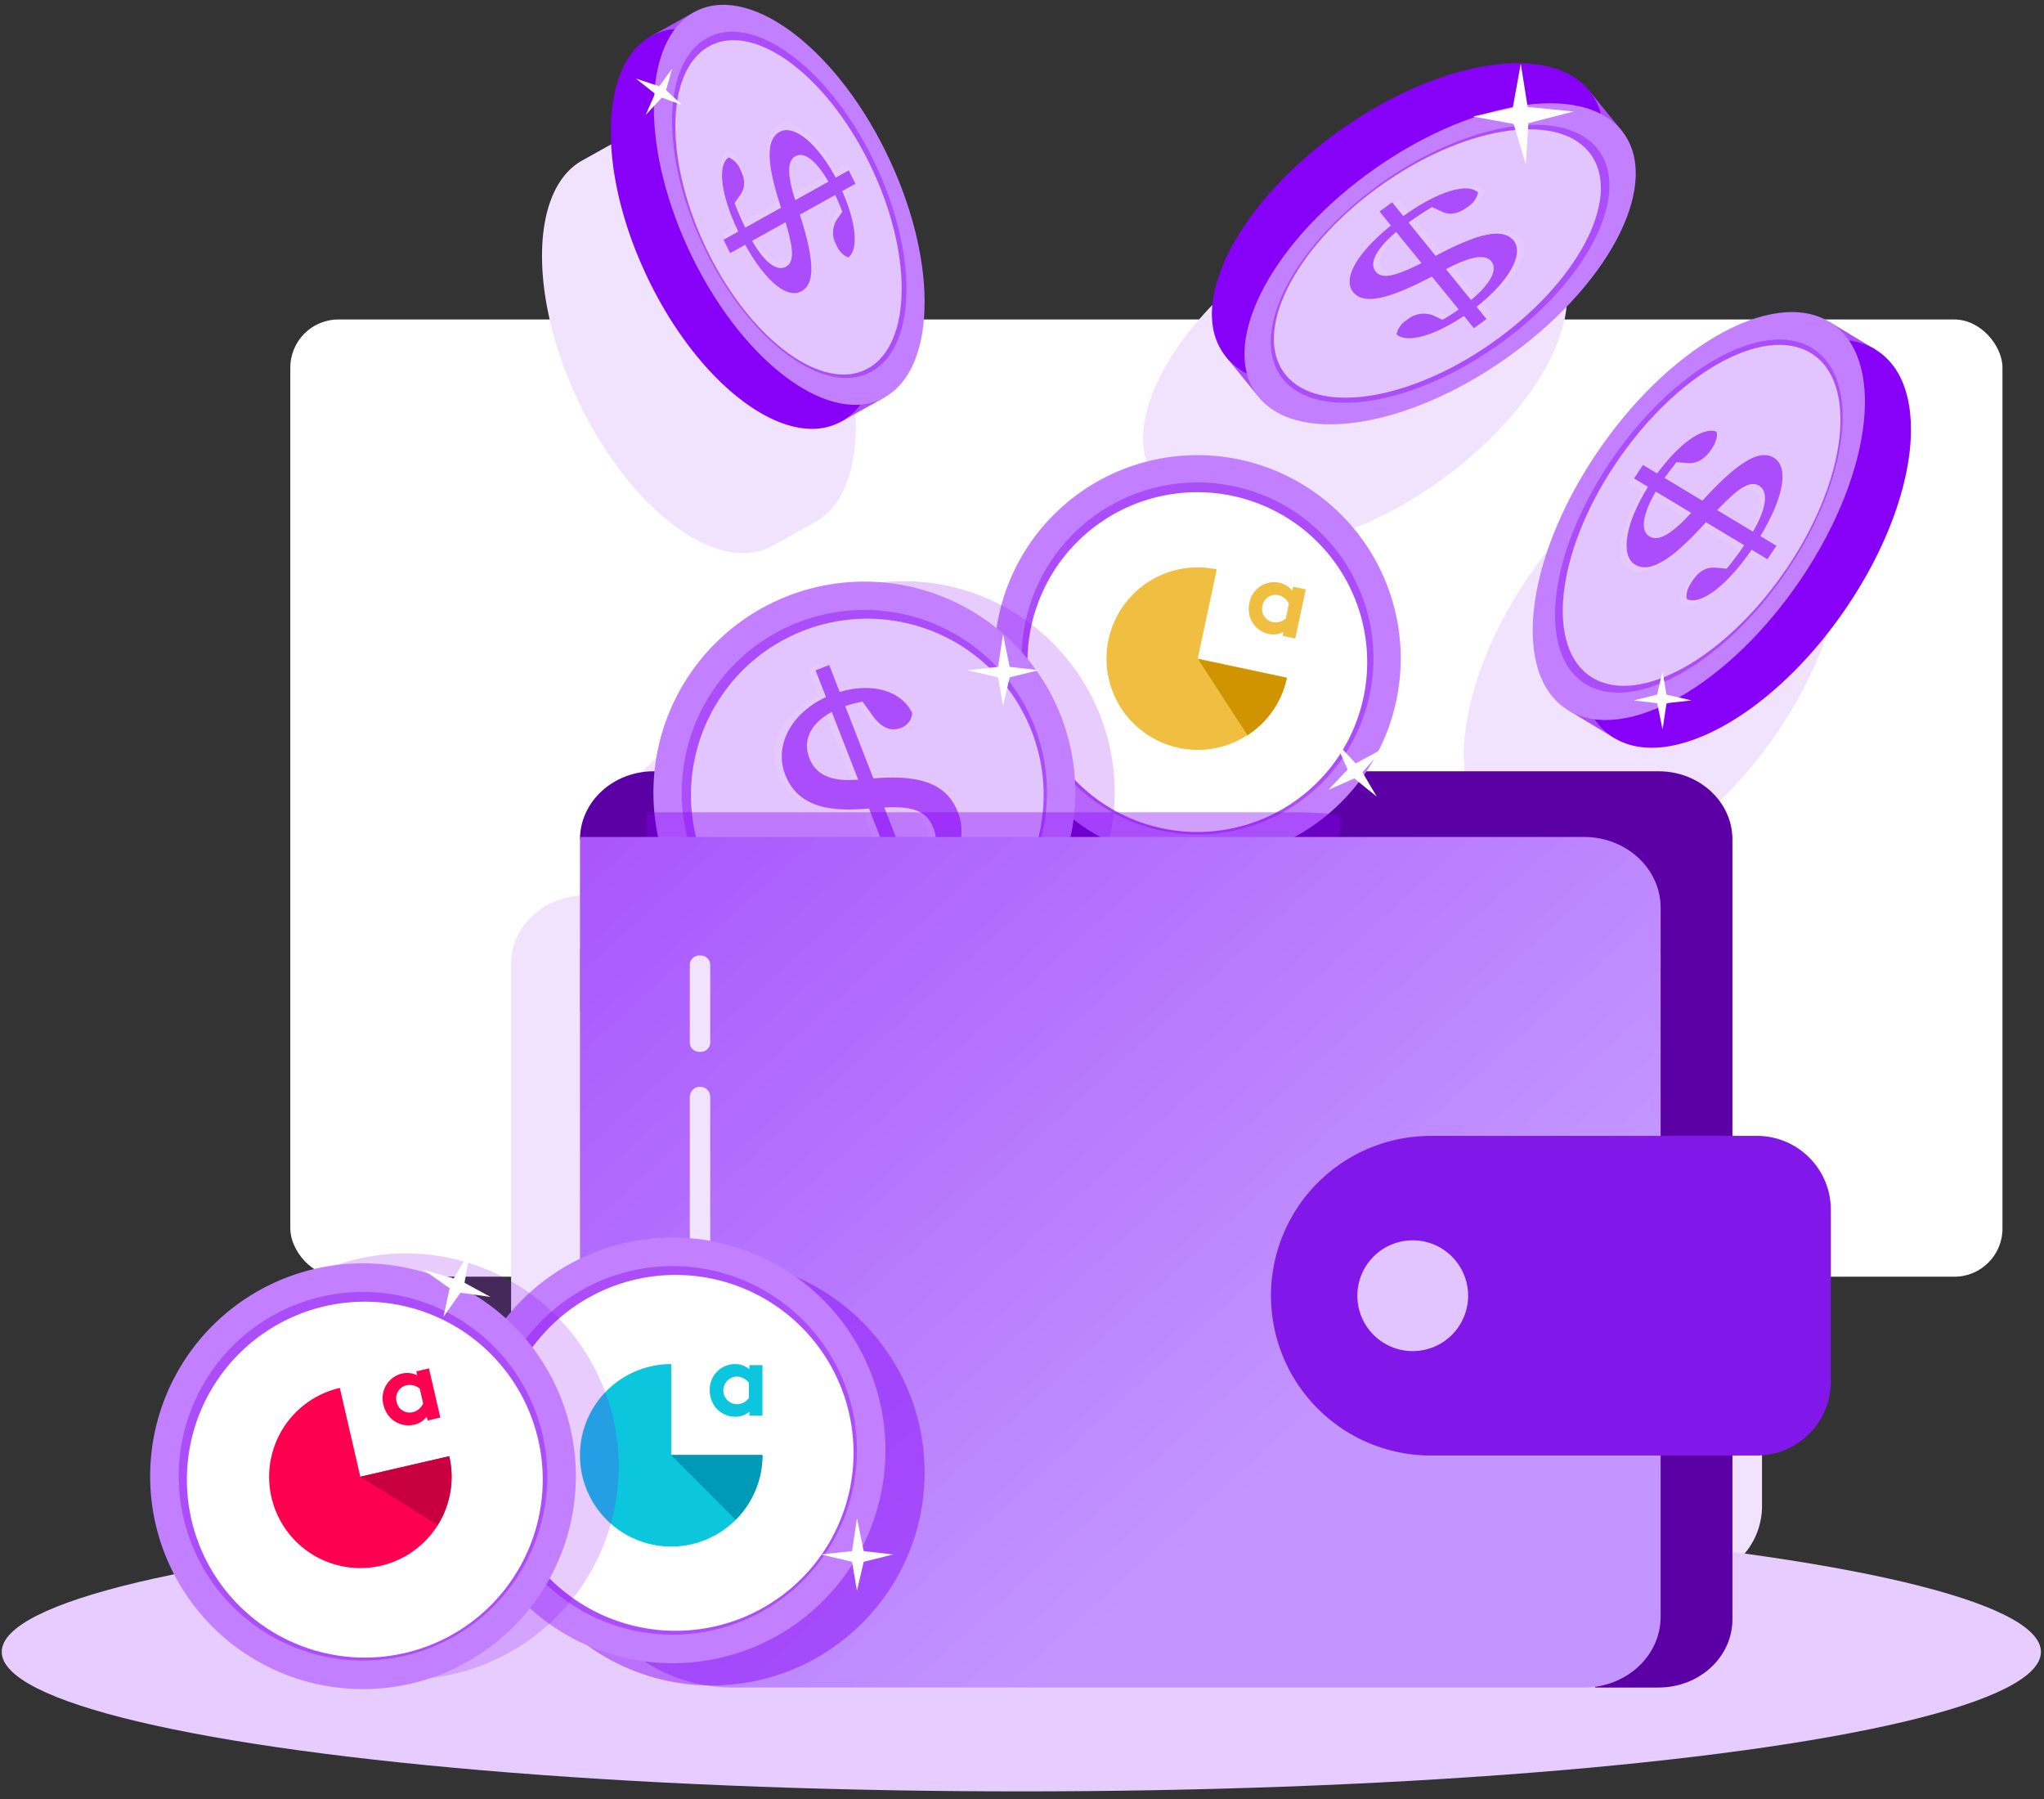 <svg xmlns="http://www.w3.org/2000/svg" xmlns:xlink="http://www.w3.org/1999/xlink" width="425" height="374" viewBox="0 0 425 374">
  <rect x="0" y="0" width="425" height="374" fill="#333333" stroke="none"/>
  <defs>
    <clipPath id="clip-path">
      <rect id="Rectangle_65449" data-name="Rectangle 65449" width="283.039" height="313.454" fill="none"/>
    </clipPath>
    <clipPath id="clip-path-2">
      <rect id="Rectangle_65160" data-name="Rectangle 65160" width="34.79" height="31.151" fill="none"/>
    </clipPath>
    <clipPath id="clip-path-3">
      <rect id="Rectangle_65164" data-name="Rectangle 65164" width="27.734" height="33.875" fill="none"/>
    </clipPath>
    <clipPath id="clip-path-4">
      <rect id="Rectangle_65165" data-name="Rectangle 65165" width="32.427" height="35.258" fill="none"/>
    </clipPath>
    <clipPath id="clip-path-5">
      <rect id="Rectangle_65167" data-name="Rectangle 65167" width="37.369" height="54.241" fill="none"/>
    </clipPath>
    <linearGradient id="linear-gradient" x1="0.739" y1="0.636" x2="-0.764" y2="-0.671" gradientUnits="objectBoundingBox">
      <stop offset="0" stop-color="#c395ff"/>
      <stop offset="1" stop-color="#8d14fa"/>
    </linearGradient>
    <clipPath id="clip-SVG_IMAGE_ENTETE">
      <rect width="425" height="374"/>
    </clipPath>
  </defs>
  <g id="SVG_IMAGE_ENTETE" data-name="SVG_IMAGE ENTETE" clip-path="url(#clip-SVG_IMAGE_ENTETE)">
    <g id="Groupe_85878" data-name="Groupe 85878" transform="translate(-783 -200)">
      <rect id="Rectangle_65430" data-name="Rectangle 65430" width="356" height="199" rx="10" transform="translate(843.364 266.418)" fill="#fff"/>
      <g id="Groupe_85877" data-name="Groupe 85877" transform="translate(882.969 226.85)">
        <g id="Groupe_85876" data-name="Groupe 85876" clip-path="url(#clip-path)">
          <path id="Tracé_81918" data-name="Tracé 81918" d="M245.926,313.454V301.588h5.116A15.354,15.354,0,0,0,266.4,286.234V250.495a15.354,15.354,0,0,0-15.354-15.354h-5.109V173.5c-.008-7.821-6.873-14.164-15.347-14.164H169.842c.273-.41.55-.818.811-1.241s.494-.837.735-1.258l2-2.274-1.1.594a42.253,42.253,0,1,0-78.379-30.334,43.917,43.917,0,0,0-24.978-4.764A43.823,43.823,0,0,0,21.8,159.337h-.154c-8.288,0-15.026,6.071-15.319,13.654H6.3V260.7A43.933,43.933,0,0,0,0,264.442v49.012Z" fill="#f1e2fe"/>
          <path id="Tracé_81919" data-name="Tracé 81919" d="M137.97,67.285a13.247,13.247,0,0,0,1.5,4.174,11.925,11.925,0,0,0,1.175,1.731V73.2c.022.027.047.051.069.078L147.4,81.5l.018.024c4.253,5.233,12.461,6.759,22.248,4.985,9.465-1.714,20.392-6.523,30.641-14.036,20.847-15.3,30.961-36.037,22.6-46.33-.005-.006-.011-.011-.016-.018l-6.753-8.3c-4.17-5.131-12.169-6.689-21.725-5.063-8.936,1.506-19.244,5.816-29.065,12.626-.25.17-.506.345-.754.528-.417.29-.841.586-1.252.889l-.093.068c-.217.157-.426.314-.634.479-.418.306-.823.614-1.227.927l-.717.566c-.4.306-.79.616-1.175.939-.243.19-.474.385-.709.585-.393.314-.771.644-1.157.967-.229.208-.465.4-.689.61-.384.334-.75.669-1.123,1.007-.229.209-.453.417-.669.626q-.565.514-1.1,1.043c-.231.207-.453.422-.662.642-.365.359-.724.715-1.07,1.075-.216.223-.433.447-.642.667q-.537.553-1.035,1.117c-.215.223-.418.453-.616.689-.351.376-.683.763-1.009,1.148-.2.239-.411.472-.6.717-.338.392-.656.8-.975,1.19-.2.248-.386.494-.576.739q-.473.623-.939,1.243c-.19.256-.373.51-.548.771q-.467.639-.9,1.288c-.183.267-.358.541-.528.809-.27.411-.536.829-.792,1.252-.17.281-.333.557-.5.835-.3.513-.591,1.027-.866,1.531-.155.3-.3.593-.461.879-.278.546-.536,1.091-.784,1.628-.145.313-.282.626-.417.939-.244.586-.476,1.166-.691,1.744-.121.339-.243.679-.354,1.01-.216.649-.408,1.275-.563,1.9-.1.378-.2.749-.272,1.122-.163.712-.288,1.422-.378,2.119-.053.434-.1.872-.118,1.311a17.673,17.673,0,0,0,0,2.583,16.913,16.913,0,0,0,.218,1.722" fill="#f1e2fe"/>
          <path id="Tracé_81920" data-name="Tracé 81920" d="M20.175,56.312c.2.436.41.884.626,1.32l.048.1c.114.227.225.455.346.678.218.441.443.873.667,1.3l.417.766c.224.432.452.844.692,1.262.14.26.285.507.432.763.231.427.479.835.719,1.252.157.249.306.5.458.747.253.415.506.816.763,1.221.162.247.311.491.475.73q.39.618.8,1.2a8.454,8.454,0,0,0,.5.73c.28.4.553.8.835,1.183l.522.712q.43.6.878,1.157c.174.24.357.47.545.693.3.391.6.768.913,1.137.192.23.377.464.576.685.313.382.643.747.956,1.112.2.225.4.443.6.662.341.369.677.728,1.014,1.09.211.219.417.434.633.643.349.361.7.714,1.064,1.053.22.209.448.417.673.626.339.327.686.64,1.043.953.237.206.472.4.7.6.432.371.866.723,1.3,1.066.256.194.507.384.749.578.467.351.937.685,1.4,1.007l.813.545c.51.328,1.015.641,1.525.939.3.17.6.339.891.5.573.309,1.132.6,1.695.844.337.157.673.307,1.01.441.642.268,1.291.5,1.931.7.4.119.8.235,1.211.328a16.937,16.937,0,0,0,2.427.427,15.279,15.279,0,0,0,1.657.081,12.7,12.7,0,0,0,4.168-.716,11.538,11.538,0,0,0,1.821-.82h.013l8.935-4.983c5.622-3.134,8.414-10.6,8.356-20.091-.052-9.178-2.764-20.242-8.139-31.117C58.9,8.3,41.077-4.626,30.016,1.538c-.007,0-.013.008-.019.011L21.073,6.524c-5.51,3.077-8.3,10.338-8.34,19.587-.053,8.65,2.3,19.05,7.076,29.4.119.263.24.531.37.8" fill="#f1e2fe"/>
          <path id="Tracé_81921" data-name="Tracé 81921" d="M283.038,87.393c-.017-.707-.052-1.391-.121-2.059-.033-.4-.071-.8-.129-1.193-.092-.753-.221-1.492-.38-2.207-.1-.442-.215-.887-.346-1.322a18.556,18.556,0,0,0-.911-2.526,16.993,16.993,0,0,0-.82-1.608A13.78,13.78,0,0,0,277.4,72.93a12.13,12.13,0,0,0-1.76-1.277.294.294,0,0,1-.03-.017L266.1,65.908l-.021-.014c-6.005-3.617-14.57-2.213-23.511,2.981-8.65,5.016-17.637,13.57-25,24.538-14.985,22.313-17.553,46.156-5.739,53.267l9.559,5.754c5.887,3.541,14.263,2.242,23.029-2.72,8.2-4.632,16.757-12.487,23.957-22.609.184-.255.374-.515.552-.782.3-.429.609-.87.907-1.311l.067-.1c.153-.231.308-.46.451-.695.3-.447.587-.893.873-1.338l.5-.807c.286-.445.553-.885.817-1.336.174-.272.327-.546.487-.822.273-.45.525-.906.789-1.357.152-.279.311-.558.458-.835.258-.464.5-.92.742-1.383.151-.284.3-.56.435-.844q.374-.7.7-1.4c.147-.284.29-.574.417-.862.229-.48.457-.956.666-1.43.133-.294.264-.59.391-.878q.33-.73.619-1.461c.133-.3.256-.592.36-.891.211-.491.4-.989.581-1.479.112-.308.231-.607.335-.913.19-.5.36-1.012.534-1.508.1-.313.2-.619.3-.925.167-.52.321-1.034.48-1.547.094-.321.184-.634.264-.947q.23-.789.417-1.577c.086-.323.162-.652.231-.976.126-.5.231-1,.335-1.508.065-.335.127-.663.188-.991.116-.609.214-1.213.306-1.8.047-.346.09-.686.141-1.021.078-.631.139-1.257.192-1.869.027-.36.052-.711.074-1.061.031-.662.061-1.31.061-1.95,0-.376,0-.75-.011-1.112" fill="#f1e2fe"/>
        </g>
      </g>
      <ellipse id="Ellipse_1206" data-name="Ellipse 1206" cx="212" cy="29" rx="212" ry="29" transform="translate(783.364 514.418)" fill="#e7ccff"/>
      <g id="Groupe_85830" data-name="Groupe 85830" transform="translate(783.136 200.998)">
        <path id="Tracé_80857" data-name="Tracé 80857" d="M224.275,190.48v.007h-13.2v-15.61h13.2V28.328c0-7.821-6.874-14.161-15.348-14.164H0C0,6.343,6.873,0,15.348,0H224.275c8.474,0,15.344,6.343,15.347,14.164V176.32c0,7.822-6.873,14.161-15.347,14.16" transform="translate(120.456 159.346)" fill="#5a00a5"/>
        <g id="Groupe_85216" data-name="Groupe 85216" transform="translate(251.854 12.137)">
          <path id="Tracé_80794" data-name="Tracé 80794" d="M95.6,115.973l6.768,8.328L177.85,68.925,171.082,60.6Z" transform="translate(-92.664 -54.915)" fill="#ab4dfa"/>
          <path id="Tracé_80795" data-name="Tracé 80795" d="M133.206,78.434c1.485,1.824-.5,4.913-4.228,8.02l-5.217-6.419c4.835-2.518,8.047-3.323,9.446-1.6m-19.793-6.123,5.257,6.468c-5.448,2.738-8.19,3.407-9.53,1.758-1.467-1.807.254-4.865,4.273-8.226" transform="translate(-82.392 -45.676)" fill="#e4d184"/>
          <path id="Tracé_80796" data-name="Tracé 80796" d="M96.89,118.475a11.841,11.841,0,0,1-1.175-1.731,13.248,13.248,0,0,1-1.5-4.171A16.631,16.631,0,0,1,94,110.849a17.786,17.786,0,0,1,0-2.583c.023-.438.064-.876.118-1.311.089-.7.215-1.408.377-2.12.075-.372.172-.744.272-1.121.156-.628.347-1.256.563-1.9.111-.331.233-.671.354-1.011.215-.578.447-1.157.69-1.744.136-.311.272-.622.415-.937.247-.537.506-1.082.783-1.628.157-.286.306-.581.461-.878.275-.5.562-1.018.866-1.531.163-.277.326-.554.5-.837.256-.424.517-.841.792-1.254.17-.268.345-.542.528-.808q.429-.649.9-1.288c.175-.261.358-.515.547-.771q.467-.62.941-1.243c.19-.245.379-.49.576-.739.318-.392.637-.8.975-1.189.19-.245.4-.478.6-.717.326-.385.658-.773,1.009-1.148.2-.236.4-.465.615-.689q.5-.563,1.036-1.116c.211-.22.426-.444.642-.667.345-.36.7-.715,1.07-1.075.209-.22.431-.435.662-.642q.529-.529,1.095-1.043c.216-.211.44-.415.669-.622.372-.338.739-.673,1.123-1.007.224-.2.46-.4.689-.61.386-.324.764-.653,1.157-.968.234-.2.465-.4.708-.585.385-.324.771-.633,1.175-.943l.717-.565c.4-.309.808-.621,1.227-.926.207-.165.422-.322.635-.479l.093-.068c.411-.3.835-.6,1.248-.889.249-.182.5-.358.755-.528,9.821-6.809,20.129-11.12,29.065-12.631,9.556-1.626,17.557-.068,21.726,5.064,8.367,10.3-1.746,31.04-22.588,46.333-10.252,7.519-21.177,12.322-30.648,14.03-8.766,1.6-16.266.528-20.787-3.475a12.021,12.021,0,0,1-1.459-1.511" transform="translate(-93.957 -57.419)" fill="#8700f8"/>
          <path id="Tracé_80797" data-name="Tracé 80797" d="M100.676,123.137c-8.362-10.29,1.749-31.033,22.6-46.325,10.444-7.662,21.59-12.5,31.163-14.119,9.549-1.628,17.555-.064,21.726,5.069,8.365,10.294-1.749,31.031-22.6,46.325-10.249,7.518-21.175,12.322-30.641,14.035-9.787,1.778-18,.249-22.248-4.985" transform="translate(-90.974 -53.749)" fill="#c27fff"/>
          <path id="Tracé_80798" data-name="Tracé 80798" d="M103.339,117.442c7.24,8.909,27.738,5.4,45.779-7.834s26.8-31.19,19.558-40.1-27.738-5.4-45.779,7.834-26.8,31.19-19.558,40.1" transform="translate(-88.564 -51.772)" fill="#ab4dfa"/>
          <path id="Tracé_80799" data-name="Tracé 80799" d="M103.609,116.149c6.992,8.6,26.784,5.217,44.209-7.566S173.7,78.465,166.7,69.861,139.92,64.646,122.5,77.427s-25.879,30.119-18.888,38.722" transform="translate(-88.281 -51.361)" fill="#e2c4fe"/>
          <g id="Groupe_85183" data-name="Groupe 85183" transform="translate(30.116 25.53)" opacity="0.63" style="mix-blend-mode: multiply;isolation: isolate">
            <g id="Groupe_85182" data-name="Groupe 85182">
              <g id="Groupe_85181" data-name="Groupe 85181" clip-path="url(#clip-path-2)">
                <path id="Tracé_80800" data-name="Tracé 80800" d="M116.2,88.991c1.434,1.764,4.47.876,10.71-2.361l2.713-1.409c7.707-4,12.989-5.462,15.264-2.663,2.322,2.856-1.284,9.077-8.8,14.592-6.6,4.845-13.2,7-15.547,4.881a4.628,4.628,0,0,1,2.171-2.978,5.321,5.321,0,0,1,5.359-.982l2.84,1.313-4.219,1.486a49.6,49.6,0,0,0,7.562-4.565c4.838-3.549,7.721-7.317,6.015-9.417-1.456-1.792-4.867-.853-10.032,1.907l-2.779,1.46c-9.895,5.158-14.055,5.305-15.92,3.01-2.434-3,1.2-9.056,10.088-15.579,7-5.132,13.633-7.366,15.874-5.121a4.737,4.737,0,0,1-2.236,3.026c-1.569,1.15-3.3,1.842-5.294.934l-2.84-1.313,4.284-1.535a62.68,62.68,0,0,0-9.022,5.591c-5.36,3.933-7.87,7.65-6.187,9.723m13.372-2.168-2.615,1.919-9.943-12.234,2.615-1.919Zm-.066.048,9.739,11.982-2.617,1.919L126.891,88.79Z" transform="translate(-110.795 -71.695)" fill="#e7ccfe"/>
              </g>
            </g>
          </g>
          <path id="Tracé_80801" data-name="Tracé 80801" d="M110.709,93.541c1.866,2.295,6.026,2.148,15.92-3.01l.438-.231,5.568,6.85c-.989.7-2.1,1.418-3.338,2.146l-2.055-.948a5.321,5.321,0,0,0-5.359.98,4.626,4.626,0,0,0-2.171,2.98c2.168,1.955,7.949.265,14.015-3.812l2.075,2.552,2.617-1.919-2.066-2.54c6.763-5.3,9.914-11.043,7.709-13.755-2.275-2.8-7.557-1.338-15.262,2.661l-.955.5-5.625-6.922c1.481-1.064,3.116-2.161,4.883-3.211l2.037.941c1.991.909,3.726.216,5.294-.934a4.737,4.737,0,0,0,2.236-3.026c-2.205-2.209-8.669-.073-15.543,4.887L118.8,74.866l-2.615,1.919,2.366,2.912c-7.235,5.845-10.063,11.116-7.847,13.844m28.732-6.376c1.485,1.824-.5,4.913-4.228,8.02L130,88.765c4.835-2.518,8.047-3.323,9.446-1.6m-19.793-6.122,5.257,6.469c-5.448,2.737-8.19,3.406-9.53,1.756-1.467-1.807.254-4.865,4.273-8.226" transform="translate(-81.328 -45.944)" fill="#ab4dfa"/>
          <path id="Tracé_80802" data-name="Tracé 80802" d="M135.844,69.846l-.551,8.568L132.752,70,124.3,68.466l8.283-1.841,1.663-9.152,1.429,9,9.565.95Z" transform="translate(-70.029 -57.378)" fill="#fff"/>
        </g>
        <g id="Groupe_85212" data-name="Groupe 85212" transform="matrix(0.602, 0.799, -0.799, 0.602, 257.179, 76.686)">
          <path id="Tracé_80803" data-name="Tracé 80803" d="M81.617,26.925A42.242,42.242,0,1,1,58.745,3.366,42.248,42.248,0,0,1,81.617,26.925" transform="translate(0 0)" fill="#c27fff"/>
          <path id="Tracé_80804" data-name="Tracé 80804" d="M70.645,23.3a36.564,36.564,0,1,0-20.8,47.341A36.563,36.563,0,0,0,70.645,23.3" transform="translate(5.681 5.677)" fill="#ab4dfa"/>
          <path id="Tracé_80805" data-name="Tracé 80805" d="M68.219,22.5A35.308,35.308,0,1,0,48.134,68.219,35.31,35.31,0,0,0,68.219,22.5" transform="translate(7.521 7.426)" fill="#fff"/>
          <path id="Tracé_80808" data-name="Tracé 80808" d="M8.511,6.505l5.836.669L8.511,8.622,7.174,14.347,6.2,8.622,0,7.174l6.2-.669L7.174,0Z" transform="translate(73.27 22.61)" fill="#fff"/>
        </g>
        <g id="Groupe_85217" data-name="Groupe 85217" transform="translate(126.87 0.001)">
          <path id="Tracé_80821" data-name="Tracé 80821" d="M78.518,152.606l8.945-4.988L47.872,67.526l-8.947,4.988Z" transform="translate(-30.576 -65.987)" fill="#ab4dfa"/>
          <path id="Tracé_80822" data-name="Tracé 80822" d="M54.316,86.643c1.961-1.092,4.535,1.286,6.842,5.3l-6.9,3.843c-1.569-4.96-1.8-8.112.054-9.144m-9.021,17.6,6.947-3.873c1.676,5.571,1.851,8.259.08,9.247-1.94,1.081-4.531-1.042-7.027-5.374" transform="translate(-25.073 -49.702)" fill="#e4d184"/>
          <path id="Tracé_80823" data-name="Tracé 80823" d="M82.384,151.007a11.545,11.545,0,0,1-1.821.82,12.694,12.694,0,0,1-4.168.716,15.168,15.168,0,0,1-1.657-.082,16.919,16.919,0,0,1-2.427-.427c-.408-.093-.813-.205-1.212-.328-.641-.2-1.29-.434-1.931-.7-.337-.134-.673-.285-1.01-.442-.563-.25-1.122-.535-1.694-.844-.293-.158-.591-.328-.891-.5-.509-.3-1.014-.611-1.525-.938-.27-.181-.539-.36-.813-.544-.464-.322-.934-.656-1.4-1.007-.242-.194-.494-.384-.749-.578-.429-.343-.863-.7-1.3-1.066-.233-.2-.468-.4-.7-.6-.358-.311-.7-.626-1.048-.952-.226-.205-.453-.414-.673-.63-.36-.339-.716-.692-1.064-1.053-.216-.209-.423-.423-.634-.643-.337-.362-.673-.721-1.014-1.09-.2-.218-.4-.436-.6-.662-.315-.365-.643-.731-.956-1.113-.2-.22-.384-.455-.576-.684-.308-.369-.617-.746-.913-1.137-.188-.224-.371-.453-.544-.693q-.447-.562-.878-1.158l-.522-.712c-.281-.386-.555-.781-.833-1.184-.173-.233-.339-.477-.5-.727q-.408-.584-.8-1.2c-.164-.239-.317-.483-.475-.733-.257-.4-.511-.805-.762-1.221-.153-.244-.3-.5-.459-.747-.24-.416-.488-.826-.719-1.247-.147-.255-.293-.5-.432-.762-.24-.416-.468-.829-.691-1.262l-.414-.766c-.224-.431-.449-.863-.667-1.3-.121-.224-.233-.451-.347-.678l-.048-.1c-.216-.436-.425-.883-.63-1.32-.13-.265-.252-.533-.371-.8-4.779-10.356-7.129-20.755-7.075-29.405.048-9.251,2.835-16.514,8.345-19.586C53.849,64.751,71.679,77.681,82.613,99.8c5.377,10.878,8.087,21.938,8.128,31.124.056,8.5-2.186,15.375-6.7,18.965a11.433,11.433,0,0,1-1.661,1.122" transform="translate(-34.446 -64.387)" fill="#8700f8"/>
          <path id="Tracé_80824" data-name="Tracé 80824" d="M87.186,148.331c-11.051,6.162-28.879-6.766-39.814-28.885-5.476-11.081-8.182-22.358-8.127-31.621.045-9.245,2.837-16.512,8.348-19.586C58.65,62.074,76.475,75,87.408,97.123,92.784,108,95.5,119.062,95.542,128.24c.058,9.495-2.734,16.958-8.356,20.091" transform="translate(-30.3 -66.701)" fill="#c27fff"/>
          <path id="Tracé_80825" data-name="Tracé 80825" d="M82.778,140.358c9.569-5.336,9.655-25.18.192-44.324s-24.892-30.339-34.463-25-9.655,25.18-.192,44.324,24.894,30.339,34.463,25" transform="translate(-28.547 -64.109)" fill="#ab4dfa"/>
          <path id="Tracé_80826" data-name="Tracé 80826" d="M81.722,138.877c9.241-5.152,9.323-24.317.185-42.8s-24.039-29.3-33.278-24.143-9.325,24.315-.186,42.8,24.038,29.3,33.28,24.143" transform="translate(-28.228 -63.294)" fill="#e2c4fe"/>
          <g id="Groupe_85195" data-name="Groupe 85195" transform="translate(22.896 24.586)" opacity="0.63" style="mix-blend-mode: multiply;isolation: isolate">
            <g id="Groupe_85194" data-name="Groupe 85194">
              <g id="Groupe_85193" data-name="Groupe 85193" clip-path="url(#clip-path-3)">
                <path id="Tracé_80827" data-name="Tracé 80827" d="M60.018,108.283c1.894-1.055,1.562-4.056-.451-10.455l-.878-2.785c-2.488-7.9-2.99-13.111.017-14.786,3.066-1.711,8.319,2.706,12.263,10.682,3.463,7.006,4.4,13.562,2.022,15.42a4.419,4.419,0,0,1-2.442-2.533,5.077,5.077,0,0,1-.039-5.2l1.7-2.453.7,4.211a47.639,47.639,0,0,0-3.042-7.86c-2.539-5.133-5.6-8.468-7.86-7.21-1.925,1.072-1.607,4.434.138,9.745l.911,2.854c3.215,10.153,2.667,14.086.2,15.461-3.217,1.793-8.315-2.621-12.978-12.054-3.668-7.422-4.673-14.03-2.194-15.765a4.514,4.514,0,0,1,2.475,2.6c.824,1.666,1.187,3.409.006,5.131l-1.7,2.453-.734-4.28a59.7,59.7,0,0,0,3.767,9.4c2.811,5.687,5.892,8.66,8.117,7.418m.17-12.924,1.37,2.773-13.14,7.327-1.37-2.774Zm.034.069,12.87-7.176,1.372,2.775L61.593,98.2Z" transform="translate(-46.73 -79.892)" fill="#e7ccfe"/>
              </g>
            </g>
          </g>
          <path id="Tracé_80828" data-name="Tracé 80828" d="M63.382,114.163c2.466-1.376,3.016-5.308-.2-15.461l-.144-.451,7.357-4.1c.49,1.044.986,2.207,1.467,3.491l-1.23,1.776a5.081,5.081,0,0,0,.037,5.2,4.424,4.424,0,0,0,2.442,2.533c2.2-1.715,1.562-7.43-1.269-13.8l2.742-1.528L73.21,89.04l-2.729,1.521c-3.862-7.232-8.743-11.141-11.657-9.515-3.006,1.676-2.505,6.882-.017,14.785l.309.979-7.437,4.147c-.755-1.569-1.515-3.286-2.211-5.122l1.221-1.76c1.182-1.72.818-3.465,0-5.129a4.524,4.524,0,0,0-2.475-2.6c-2.44,1.709-1.5,8.138,2.026,15.416l-3.072,1.713,1.372,2.775,3.128-1.745c4.3,7.765,8.786,11.293,11.716,9.661M62.131,86.1c1.961-1.092,4.535,1.286,6.842,5.3l-6.9,3.843c-1.569-4.96-1.8-8.112.054-9.144M53.11,103.7l6.949-3.873c1.674,5.571,1.849,8.259.078,9.247-1.94,1.081-4.531-1.042-7.027-5.374" transform="translate(-23.729 -54.624)" fill="#ab4dfa"/>
          <path id="Tracé_80829" data-name="Tracé 80829" d="M42.1,77.477l2.686-3.65L43.52,78.29l3.318,3.09-4.2-1.541-3.348,3.594,1.929-4.406-3.979-3.148Z" transform="translate(-32.036 -60.544)" fill="#fff"/>
        </g>
        <g id="Groupe_85215" data-name="Groupe 85215" transform="translate(318.551 63.882)">
          <path id="Tracé_80830" data-name="Tracé 80830" d="M206.04,106.176l-9.557-5.753L142.232,181.21l9.559,5.753Z" transform="translate(-134.812 -98.405)" fill="#ab4dfa"/>
          <path id="Tracé_80831" data-name="Tracé 80831" d="M154.968,128.978c-2.095-1.262-1.242-4.983,1.3-9.336l7.368,4.433c-3.839,4.17-6.693,6.091-8.67,4.9m21.512-1-7.424-4.469c4.36-4.6,6.805-6.22,8.7-5.081,2.073,1.248,1.47,4.847-1.273,9.55" transform="translate(-120.561 -76.636)" fill="#e4d184"/>
          <path id="Tracé_80832" data-name="Tracé 80832" d="M204.861,104.113a12.162,12.162,0,0,1,1.76,1.278,13.8,13.8,0,0,1,2.935,3.551,16.943,16.943,0,0,1,.82,1.608,18.665,18.665,0,0,1,.911,2.526c.132.436.246.88.346,1.322.159.715.288,1.454.38,2.207.058.391.1.788.13,1.193.069.668.1,1.351.121,2.059.009.362.011.737.011,1.112,0,.641-.029,1.289-.06,1.95-.022.351-.047.7-.074,1.061-.054.612-.114,1.237-.192,1.869-.051.335-.094.674-.141,1.021-.092.59-.19,1.193-.306,1.8-.06.328-.123.657-.188.992-.1.507-.21,1.007-.335,1.507-.069.324-.145.652-.23.976q-.188.787-.42,1.577c-.08.317-.17.628-.264.947-.159.514-.317,1.027-.48,1.548-.1.306-.2.612-.3.925-.174.5-.344,1-.534,1.508-.1.306-.223.605-.335.913-.183.489-.371.987-.581,1.479-.109.3-.228.594-.359.891q-.288.727-.619,1.456c-.127.288-.259.583-.391.878-.212.473-.438.949-.665,1.429-.127.288-.27.578-.42.862q-.332.7-.7,1.4c-.138.284-.284.561-.436.844-.243.462-.485.918-.741,1.383-.147.277-.306.556-.458.84-.264.451-.516.907-.788,1.353-.161.277-.317.549-.487.822-.264.451-.532.891-.817,1.336l-.5.806c-.286.444-.572.891-.873,1.338-.143.234-.3.465-.451.695l-.067.1c-.3.44-.605.882-.907,1.311-.179.266-.368.527-.552.782-7.2,10.124-15.754,17.977-23.958,22.609-8.768,4.963-17.141,6.265-23.029,2.72-11.815-7.111-9.251-30.964,5.729-53.272,7.368-10.973,16.353-19.525,25.012-24.536,8-4.657,15.714-6.26,21.55-3.942a12.534,12.534,0,0,1,1.959.963" transform="translate(-133.631 -96.339)" fill="#8700f8"/>
          <path id="Tracé_80833" data-name="Tracé 80833" d="M200.58,101.536c11.808,7.107,9.244,30.957-5.738,53.267-7.506,11.178-16.7,19.842-25.483,24.807-8.762,4.963-17.139,6.26-23.029,2.714-11.815-7.111-9.246-30.955,5.738-53.267,7.363-10.968,16.351-19.522,25-24.539,8.94-5.195,17.505-6.6,23.511-2.982" transform="translate(-138.91 -99.521)" fill="#c27fff"/>
          <path id="Tracé_80834" data-name="Tracé 80834" d="M194.369,103.815c-10.224-6.155-29.025,4.512-41.992,23.822s-15.189,39.954-4.965,46.107,29.023-4.509,41.99-23.819,15.192-39.954,4.967-46.109" transform="translate(-136.346 -96.374)" fill="#ab4dfa"/>
          <path id="Tracé_80835" data-name="Tracé 80835" d="M193.254,104.254c-9.874-5.943-28.029,4.355-40.549,23s-14.671,38.58-4.8,44.526,28.029-4.357,40.552-23,14.669-38.582,4.8-44.525" transform="translate(-135.461 -95.756)" fill="#e2c4fe"/>
          <g id="Groupe_85198" data-name="Groupe 85198" transform="translate(18.254 25.672)" opacity="0.63" style="mix-blend-mode: multiply;isolation: isolate">
            <g id="Groupe_85197" data-name="Groupe 85197">
              <g id="Groupe_85196" data-name="Groupe 85196" clip-path="url(#clip-path-4)">
                <path id="Tracé_80836" data-name="Tracé 80836" d="M174.632,122.439c-2.023-1.217-4.679.721-9.637,6.088l-2.155,2.338c-6.122,6.631-10.769,9.923-13.983,7.991-3.276-1.974-1.947-9.329,3.455-17.374,4.746-7.069,10.432-11.5,13.478-10.26.3.965-.179,2.347-1.072,3.676-1.034,1.541-2.658,3.02-4.893,2.852l-3.241-.279,3.6-2.944a51.813,51.813,0,0,0-5.78,7.131c-3.477,5.179-4.967,9.883-2.557,11.332,2.057,1.237,5.061-.884,9.135-5.407l2.2-2.408c7.853-8.536,11.866-10.149,14.5-8.563,3.437,2.07,2.026,9.278-4.364,18.792-5.027,7.489-10.729,12.014-13.711,10.611-.221-1.016.085-2.209,1.117-3.748,1.128-1.68,2.58-2.968,4.847-2.783l3.241.281-3.647,3.013a65.189,65.189,0,0,0,6.848-8.652c3.853-5.738,4.994-10.258,2.615-11.69m-12.306,6.839,1.878-2.8,14.041,8.451-1.88,2.8Zm.047-.069-13.751-8.277,1.88-2.8,13.751,8.277Z" transform="translate(-147.083 -111.015)" fill="#e7ccfe"/>
              </g>
            </g>
          </g>
          <path id="Tracé_80837" data-name="Tracé 80837" d="M178.253,116.166c-2.635-1.586-6.651.025-14.5,8.563l-.346.38-7.862-4.733c.721-1.027,1.55-2.126,2.5-3.276l2.345.2c2.236.165,3.859-1.313,4.893-2.852.891-1.329,1.369-2.711,1.07-3.678-2.807-1.148-7.864,2.546-12.357,8.675l-2.93-1.764-1.878,2.8,2.915,1.753c-4.742,7.567-5.793,14.3-2.68,16.17,3.212,1.934,7.862-1.36,13.983-7.991l.757-.822,7.944,4.784c-1.072,1.561-2.285,3.212-3.643,4.862l-2.323-.2c-2.267-.185-3.719,1.1-4.846,2.783-1.034,1.539-1.338,2.731-1.119,3.748,2.937,1.38,8.5-2.988,13.472-10.265l3.283,1.977,1.878-2.8-3.341-2.012c5.009-8.268,5.914-14.421,2.785-16.3m-25.84,16.378c-2.095-1.262-1.242-4.983,1.3-9.336l7.368,4.433c-3.839,4.17-6.693,6.091-8.67,4.9m21.512-1-7.424-4.469c4.36-4.6,6.805-6.22,8.7-5.081,2.073,1.249,1.47,4.847-1.273,9.55" transform="translate(-128.129 -85.898)" fill="#ab4dfa"/>
          <path id="Tracé_80838" data-name="Tracé 80838" d="M153.208,139.562,148.3,139l4.9-1.217,1.123-4.811.82,4.811L160.359,139l-5.208.563-.82,5.465Z" transform="translate(-127.325 -58.261)" fill="#fff"/>
        </g>
        <rect id="Rectangle_65171" data-name="Rectangle 65171" width="2.845" height="13.209" transform="translate(120.457 196.276)" fill="#c27fff"/>
        <rect id="Rectangle_65172" data-name="Rectangle 65172" width="260.083" height="206.5" transform="translate(120.456 157.91)" fill="none"/>
        <g id="Groupe_85231" data-name="Groupe 85231" transform="matrix(0.978, 0.208, -0.208, 0.978, 234.3, 113.427)">
          <g id="Groupe_1904" data-name="Groupe 1904" transform="translate(0 0)">
            <path id="Tracé_929" data-name="Tracé 929" d="M18.97,18.97V0A18.97,18.97,0,1,0,37.94,18.97Z" transform="translate(0)" fill="#f0be41"/>
            <path id="Tracé_930" data-name="Tracé 930" d="M18.914,0H0L13.372,13.374A18.856,18.856,0,0,0,18.914,0Z" transform="translate(19.026 19.026)" fill="#cf9400"/>
          </g>
          <g id="Groupe_1905" data-name="Groupe 1905" transform="translate(27.065 0)">
            <path id="Tracé_931" data-name="Tracé 931" d="M10.875,10.66H8.183V9.818a4.361,4.361,0,0,1-2.908,1.057A5.256,5.256,0,0,1,1.333,9.109,5.612,5.612,0,0,1,0,5.447,5.241,5.241,0,0,1,5.126,0,4.79,4.79,0,0,1,8.183,1.054V.215h2.693Zm-2.8-6.785A3.2,3.2,0,0,0,5.49,2.584,2.731,2.731,0,0,0,2.8,5.447,2.727,2.727,0,0,0,5.556,8.289,3.052,3.052,0,0,0,8.074,7Z" transform="translate(0 0)" fill="#f0be41"/>
          </g>
        </g>
        <ellipse id="Ellipse_1203" data-name="Ellipse 1203" cx="43.916" cy="43.916" rx="43.916" ry="43.916" transform="translate(143.79 119.826)" fill="#8700f8" opacity="0.2"/>
        <g id="Groupe_85213" data-name="Groupe 85213" transform="translate(135.709 119.902)">
          <path id="Tracé_80845" data-name="Tracé 80845" d="M134.96,152.747a43.861,43.861,0,1,1-23.748-24.465,43.87,43.87,0,0,1,23.748,24.465" transform="translate(-50.209 -124.787)" fill="#c27fff"/>
          <path id="Tracé_80846" data-name="Tracé 80846" d="M126.575,151.991a37.968,37.968,0,1,0-21.6,49.161,37.967,37.967,0,0,0,21.6-49.161" transform="translate(-47.318 -121.897)" fill="#ab4dfa"/>
          <path id="Tracé_80847" data-name="Tracé 80847" d="M125.032,152.087a36.665,36.665,0,1,0-20.857,47.474,36.666,36.666,0,0,0,20.857-47.474" transform="translate(-46.38 -121.006)" fill="#e2c4fe"/>
          <g id="Groupe_85204" data-name="Groupe 85204" transform="translate(25.123 17.047)" opacity="0.63" style="mix-blend-mode: multiply;isolation: isolate">
            <g id="Groupe_85203" data-name="Groupe 85203">
              <g id="Groupe_85202" data-name="Groupe 85202" clip-path="url(#clip-path-5)">
                <path id="Tracé_80848" data-name="Tracé 80848" d="M94.561,167.388c-1.506-3.868-4.772-4.717-11.507-4.215l-2.932.222c-8.318.624-14-.981-16.391-7.122-2.438-6.263,1.524-13.463,9.668-16.635,7.149-2.785,14.249-1.306,16.73,3.807a3.47,3.47,0,0,1-2.373,3.117c-1.559.608-3.664.437-5.757-2.424l-3.021-4.2,4.543.777a24.472,24.472,0,0,0-8.173,1.626c-5.239,2.042-8.391,5.884-6.6,10.49,1.53,3.931,5.2,4.976,10.776,4.431l3-.251c10.684-.836,15.14,2.024,17.1,7.059,2.56,6.569-1.43,13.5-11.058,17.247-7.575,2.952-14.722,1.563-17.086-3.668a3.537,3.537,0,0,1,2.446-3.146c1.7-.661,3.568-.469,5.684,2.454l3.021,4.2-4.613-.749a30.6,30.6,0,0,0,9.754-2.171c5.806-2.261,8.554-6.3,6.784-10.847m-14.355-6.5,2.832-1.1,10.45,26.83-2.832,1.1Zm.071-.027L70.04,134.581l2.832-1.1,10.236,26.281Z" transform="translate(-63.018 -133.478)" fill="#e7ccfe"/>
              </g>
            </g>
          </g>
          <path id="Tracé_80849" data-name="Tracé 80849" d="M100.438,164.227c-1.961-5.035-6.418-7.9-17.1-7.059l-.475.039-5.851-15.022a23.754,23.754,0,0,1,3.609-.93l2.185,3.038c2.093,2.862,4.2,3.032,5.757,2.424a3.47,3.47,0,0,0,2.373-3.117c-2.289-4.719-8.51-6.333-15.075-4.368l-2.179-5.6-2.834,1.1,2.171,5.57c-7.33,3.385-10.8,10.172-8.481,16.121,2.393,6.139,8.073,7.746,16.391,7.122l1.03-.078,5.914,15.183a32.62,32.62,0,0,1-5.282,1.469l-2.167-3.011c-2.116-2.924-3.986-3.115-5.684-2.454a3.535,3.535,0,0,0-2.446,3.144c2.326,5.149,9.287,6.567,16.727,3.8l2.444,6.275,2.832-1.1-2.487-6.384c7.844-3.907,10.958-10.178,8.628-16.16M69.56,152.988c-1.559-4,.622-7.43,4.66-9.6L79.7,157.47c-5.219.4-8.673-.7-10.144-4.482m21.1,24.447-5.525-14.187c5.878-.3,8.826.681,10.234,4.3,1.544,3.962-.351,7.54-4.709,9.891" transform="translate(-37.116 -116.282)" fill="#ab4dfa"/>
          <path id="Tracé_80850" data-name="Tracé 80850" d="M92.315,137.137l6.061.694-6.061,1.5-1.389,5.945-1.014-5.945-6.435-1.5,6.435-.694,1.014-6.755Z" transform="translate(-18.225 -119.407)" fill="#fff"/>
        </g>
        <path id="Tracé_80865" data-name="Tracé 80865" d="M133.88,0H0V8.561C0,9.5,9.146,10.27,20.43,10.27H133.88c5.641,0,10.215-.383,10.215-.855V.855c0-.472-4.574-.855-10.215-.855" transform="translate(134.366 167.864)" fill="#8700f8" opacity="0.38"/>
        <path id="Tracé_80858" data-name="Tracé 80858" d="M208.77,0H0V147.4c0,16.255,14.263,29.432,31.858,29.432H208.77c8.8,0,15.929-6.589,15.929-14.716V14.716C224.7,6.589,217.567,0,208.77,0" transform="translate(120.456 172.999)" fill="url(#linear-gradient)"/>
        <path id="Tracé_80859" data-name="Tracé 80859" d="M236.536,59.236h-67.65a33.224,33.224,0,0,0-.347,66.448h68a15.354,15.354,0,0,0,15.354-15.355V74.591a15.354,15.354,0,0,0-15.354-15.355" transform="translate(128.649 175.908)" fill="#8117e9"/>
        <path id="Tracé_80860" data-name="Tracé 80860" d="M175.451,91.221a11.516,11.516,0,1,0-11.516,11.516,11.516,11.516,0,0,0,11.516-11.516" transform="translate(129.673 177.15)" fill="#e2c4fe"/>
        <path id="Tracé_80861" data-name="Tracé 80861" d="M21.658,124.577h0a2.12,2.12,0,0,0,2.121-2.121V37.617a2.121,2.121,0,1,0-4.242,0v84.839a2.12,2.12,0,0,0,2.121,2.121" transform="translate(123.759 189.438)" fill="#f1e2fe"/>
        <path id="Tracé_80862" data-name="Tracé 80862" d="M21.658,148.53h0a1.988,1.988,0,0,0,2.121-1.821V130.317a1.988,1.988,0,0,0-2.121-1.821,1.988,1.988,0,0,0-2.121,1.821v16.392a1.988,1.988,0,0,0,2.121,1.821" transform="translate(123.759 69.146)" fill="#f1e2fe"/>
        <g id="Groupe_85232" data-name="Groupe 85232" transform="translate(95.466 256.26)">
          <g id="Groupe_85225" data-name="Groupe 85225" transform="translate(0 0)">
            <ellipse id="Ellipse_1202" data-name="Ellipse 1202" cx="44.274" cy="44.274" rx="44.274" ry="44.274" transform="translate(8.099 4.589)" fill="#8700f8" opacity="0.45"/>
            <g id="Groupe_85211" data-name="Groupe 85211" transform="translate(0 0)">
              <path id="Tracé_80815" data-name="Tracé 80815" d="M85.5,178.175a44.25,44.25,0,1,1-23.959-24.683A44.26,44.26,0,0,1,85.5,178.175" transform="translate(0 -149.967)" fill="#c27fff"/>
              <path id="Tracé_80816" data-name="Tracé 80816" d="M77.45,177.819a38.306,38.306,0,1,0-21.791,49.6,38.3,38.3,0,0,0,21.791-49.6" transform="translate(2.512 -147.457)" fill="#ab4dfa"/>
              <path id="Tracé_80817" data-name="Tracé 80817" d="M76.024,178.04a36.991,36.991,0,1,0-21.042,47.894A36.989,36.989,0,0,0,76.024,178.04" transform="translate(3.325 -146.685)" fill="#fff"/>
              <path id="Tracé_80820" data-name="Tracé 80820" d="M51.987,175.912l6.114.7-6.114,1.519-1.4,6-1.022-6-6.493-1.519,6.493-.7,1.022-6.815Z" transform="translate(31.998 -110.707)" fill="#fff"/>
            </g>
          </g>
          <g id="Groupe_85230" data-name="Groupe 85230" transform="translate(24.99 26.319)">
            <g id="Groupe_1904-2" data-name="Groupe 1904" transform="translate(0 0)">
              <path id="Tracé_929-2" data-name="Tracé 929" d="M360.608,534.662v-18.97a18.97,18.97,0,1,0,18.97,18.97Z" transform="translate(-341.638 -515.692)" fill="#0cc6de"/>
              <path id="Tracé_930-2" data-name="Tracé 930" d="M368.692,523.692H349.638l13.471,13.474A19,19,0,0,0,368.692,523.692Z" transform="translate(-330.752 -504.806)" fill="#0099b7"/>
            </g>
            <g id="Groupe_1905-2" data-name="Groupe 1905" transform="translate(26.984 0)">
              <path id="Tracé_931-2" data-name="Tracé 931" d="M363.994,526.431h-2.713v-.848a4.393,4.393,0,0,1-2.93,1.065,5.3,5.3,0,0,1-3.97-1.779,5.655,5.655,0,0,1-1.343-3.69,5.28,5.28,0,0,1,5.164-5.487,4.826,4.826,0,0,1,3.08,1.062v-.845h2.713Zm-2.822-6.836a3.227,3.227,0,0,0-2.6-1.3,2.877,2.877,0,0,0,.067,5.747,3.075,3.075,0,0,0,2.537-1.3Z" transform="translate(-353.038 -515.692)" fill="#0cc6de"/>
            </g>
          </g>
        </g>
        <g id="Groupe_85233" data-name="Groupe 85233" transform="translate(0 253.506) rotate(-13)">
          <g id="Groupe_85226" data-name="Groupe 85226" transform="matrix(0.819, 0.574, -0.574, 0.819, 55.221, 0)">
            <ellipse id="Ellipse_1202-2" data-name="Ellipse 1202" cx="44.274" cy="44.274" rx="44.274" ry="44.274" transform="translate(7.457 2.517)" fill="#8700f8" opacity="0.2"/>
            <g id="Groupe_85211-2" data-name="Groupe 85211" transform="translate(0 0)">
              <path id="Tracé_80815-2" data-name="Tracé 80815" d="M85.5,28.209A44.251,44.251,0,1,1,61.544,3.526,44.259,44.259,0,0,1,85.5,28.209" transform="translate(0 7.738)" fill="#c27fff"/>
              <path id="Tracé_80816-2" data-name="Tracé 80816" d="M74.009,24.414a38.306,38.306,0,1,0-21.791,49.6,38.305,38.305,0,0,0,21.791-49.6" transform="translate(5.952 13.687)" fill="#ab4dfa"/>
              <path id="Tracé_80817-2" data-name="Tracé 80817" d="M71.469,23.575A36.991,36.991,0,1,0,50.427,71.469,36.989,36.989,0,0,0,71.469,23.575" transform="translate(7.88 15.519)" fill="#fff"/>
              <path id="Tracé_80820-2" data-name="Tracé 80820" d="M8.917,6.815l6.114.7L8.917,9.034l-1.4,6-1.022-6L0,7.515l6.493-.7L7.515,0Z" transform="translate(39.828 0)" fill="#fff"/>
            </g>
          </g>
          <g id="Groupe_85229" data-name="Groupe 85229" transform="translate(42.091 49.026)">
            <g id="Groupe_1904-3" data-name="Groupe 1904" transform="translate(0 0)">
              <path id="Tracé_929-3" data-name="Tracé 929" d="M18.97,18.97V0A18.97,18.97,0,1,0,37.94,18.97Z" transform="translate(0 0)" fill="#ff0050"/>
              <path id="Tracé_930-3" data-name="Tracé 930" d="M19,0H0L13.434,13.437A18.945,18.945,0,0,0,19,0Z" transform="translate(18.938 18.938)" fill="#c80041"/>
            </g>
            <g id="Groupe_1905-3" data-name="Groupe 1905" transform="translate(27.014 0)">
              <path id="Tracé_931-3" data-name="Tracé 931" d="M10.926,10.71H8.221V9.864A4.382,4.382,0,0,1,5.3,10.926,5.28,5.28,0,0,1,1.34,9.152,5.638,5.638,0,0,1,0,5.473,5.266,5.266,0,0,1,5.15,0,4.812,4.812,0,0,1,8.221,1.059V.216h2.705ZM8.111,3.893a3.219,3.219,0,0,0-2.6-1.3,2.744,2.744,0,0,0-2.7,2.876,2.74,2.74,0,0,0,2.77,2.855,3.066,3.066,0,0,0,2.53-1.3Z" transform="translate(0 0)" fill="#ff0050"/>
            </g>
          </g>
        </g>
      </g>
    </g>
  </g>
</svg>
